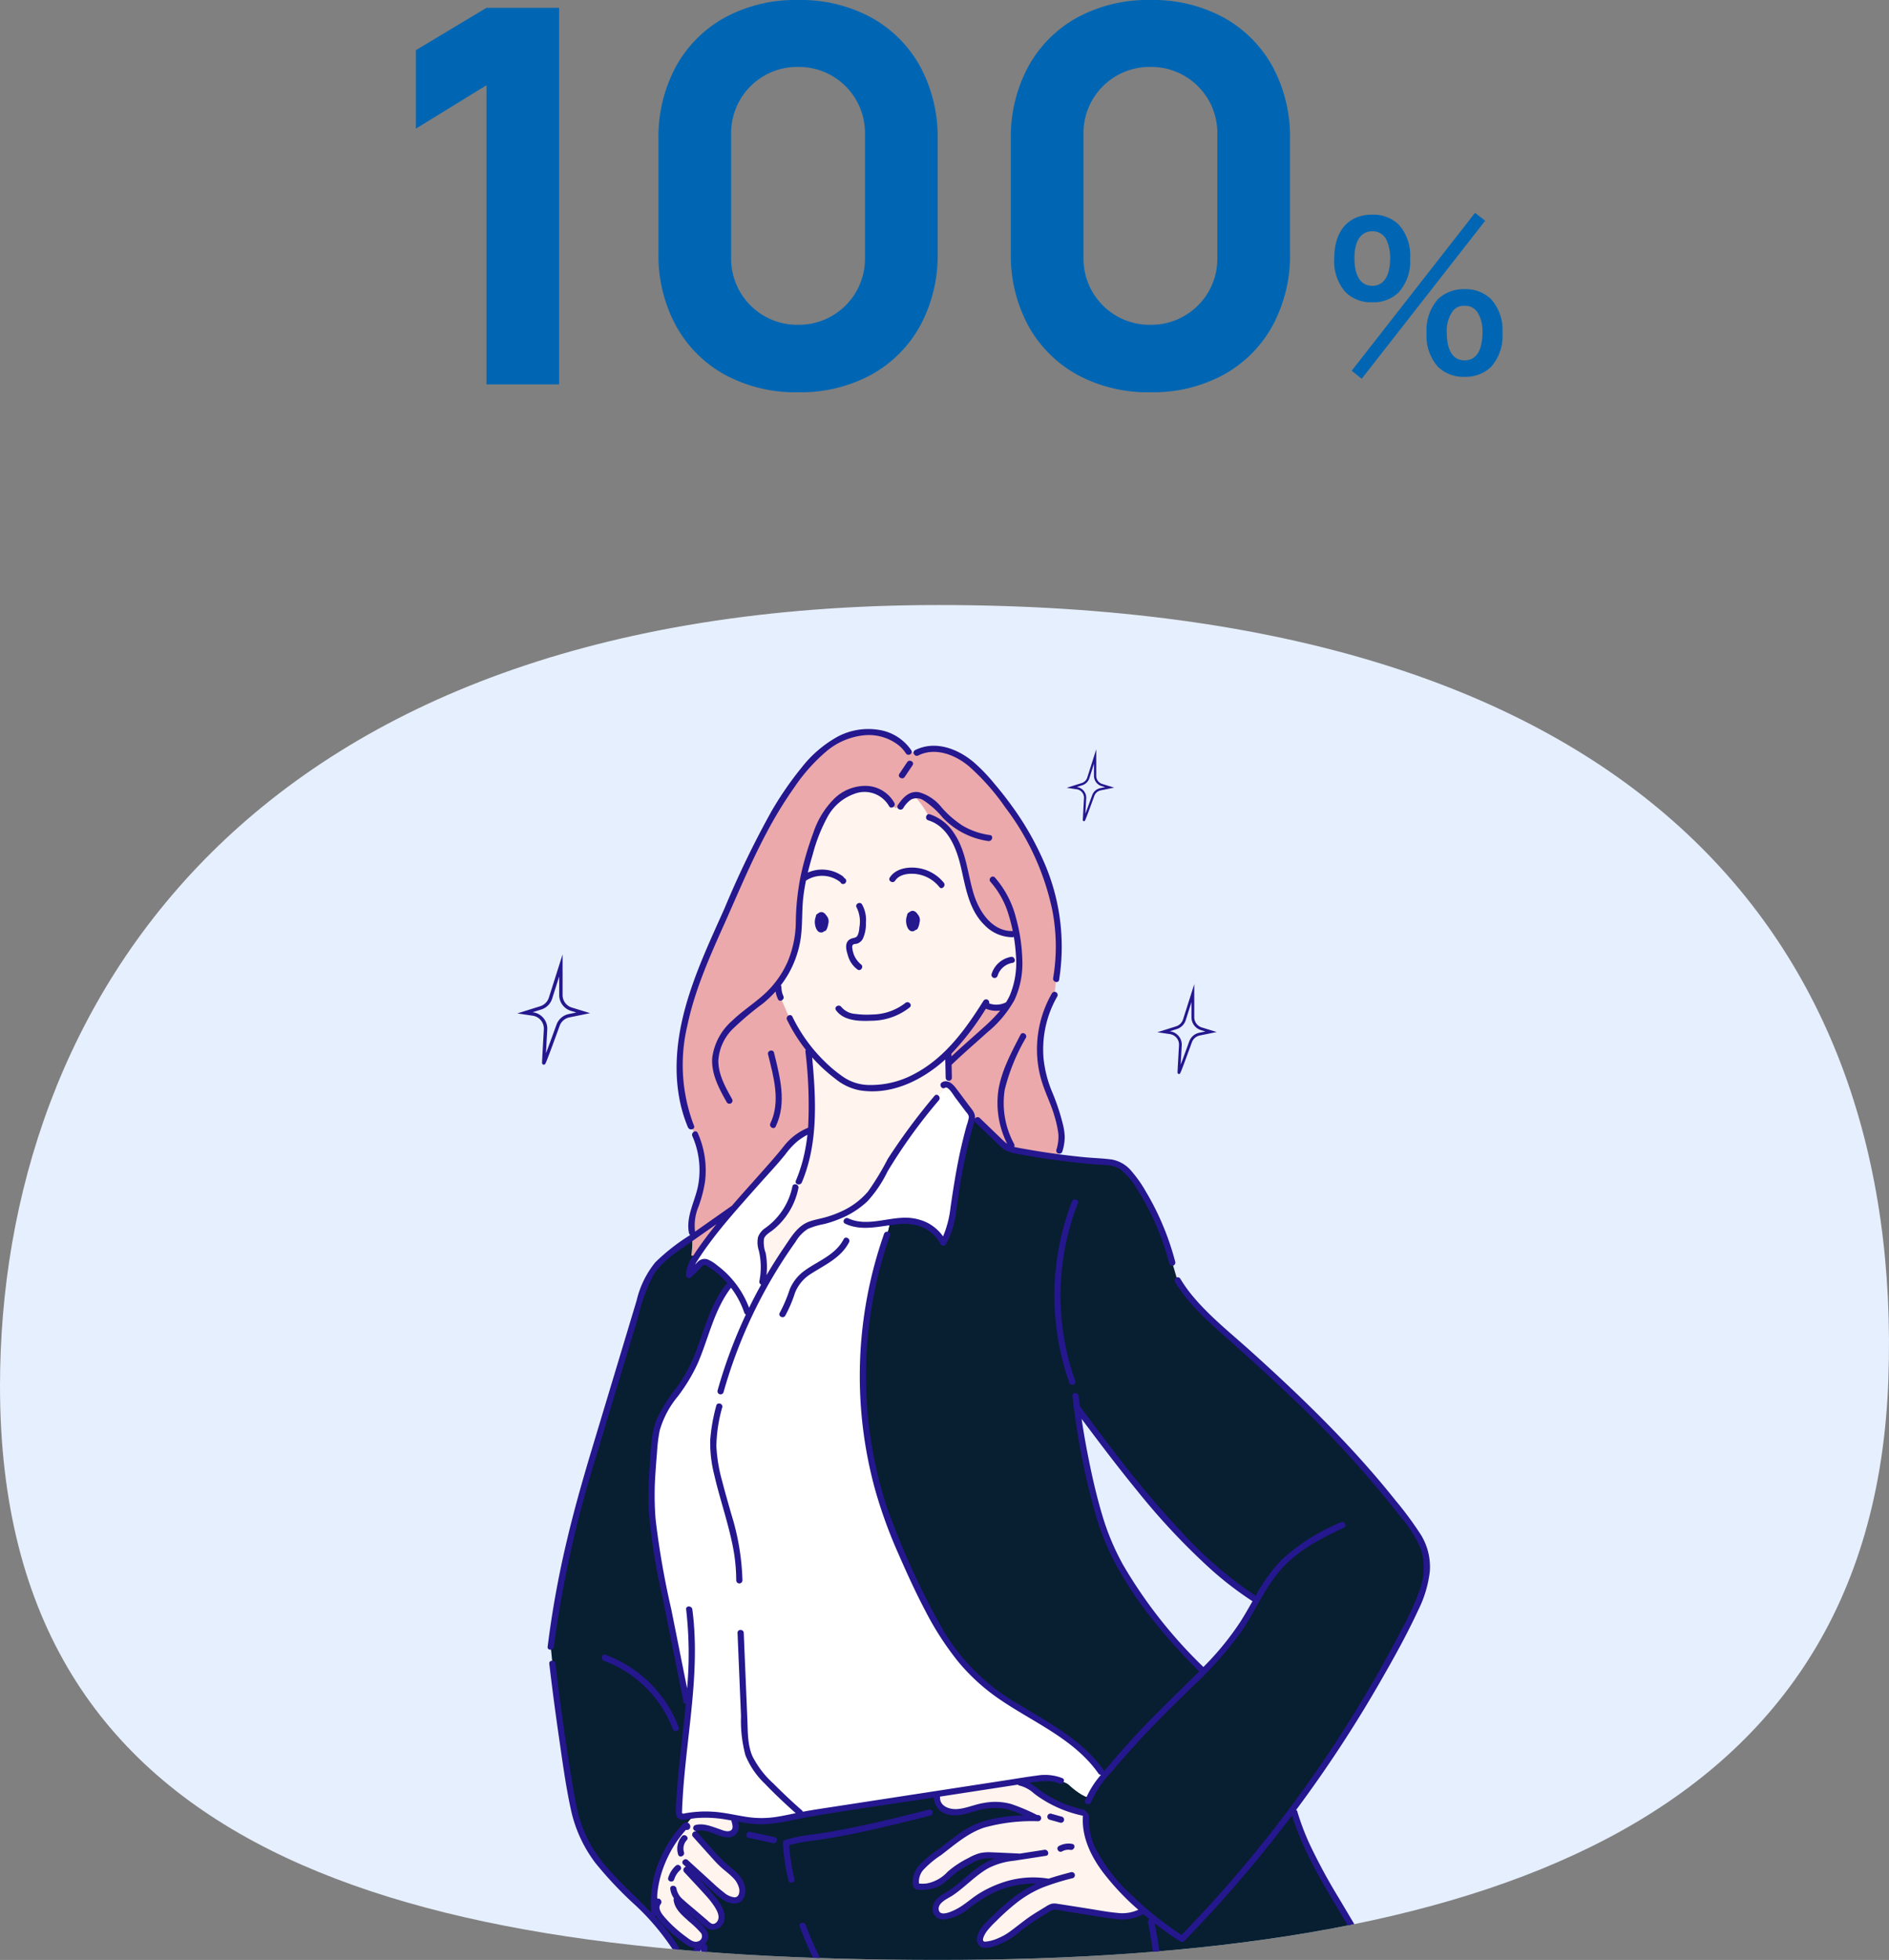 <svg xmlns="http://www.w3.org/2000/svg" xmlns:xlink="http://www.w3.org/1999/xlink" width="289.059" height="299.801" viewBox="0 0 289.059 299.801">
  <rect x="0" y="0" width="289.059" height="299.801" fill="#808080" stroke="none"/>
  <defs>
    <clipPath id="clip-path">
      <path id="パス_7153" data-name="パス 7153" d="M89.689,145.152c0,72.038,62.084,87.764,143.643,87.764s142.9-19.985,145.321-88.813c2.36-67.123-38.776-118.439-145.321-118.439-105.2,0-143.643,61.105-143.643,119.488" transform="translate(465.311 3023.084)" fill="#fff"/>
    </clipPath>
    <clipPath id="clip-path-2">
      <path id="パス_7149" data-name="パス 7149" d="M537.481,99.626V245.137a89.293,89.293,0,0,0,178.585,0V99.626Z" transform="translate(-537.481 -99.626)" fill="none"/>
    </clipPath>
    <clipPath id="clip-path-3">
      <rect id="長方形_256" data-name="長方形 256" width="289.059" height="255.281" fill="none"/>
    </clipPath>
  </defs>
  <g id="グループ_458" data-name="グループ 458" transform="translate(7380 1532.8)">
    <path id="パス_7186" data-name="パス 7186" d="M3.84-.09,5.37,1.14l18.9-24.18-1.56-1.2ZM21.12.84A5.522,5.522,0,0,0,25.17-.69a7.081,7.081,0,0,0,1.74-5.19,7.052,7.052,0,0,0-1.74-5.16,5.6,5.6,0,0,0-4.05-1.53,5.719,5.719,0,0,0-4.08,1.53A7.1,7.1,0,0,0,15.3-5.88,7.081,7.081,0,0,0,17.04-.69,5.546,5.546,0,0,0,21.12.84Zm0-10.86a2.161,2.161,0,0,1,1.92.93,5.3,5.3,0,0,1,.81,3c0,2.91-.93,4.41-2.73,4.41-1.77,0-2.73-1.5-2.73-4.26a5.217,5.217,0,0,1,.81-3.12A2.089,2.089,0,0,1,21.12-10.02ZM6.99-10.56a5.522,5.522,0,0,0,4.05-1.53,7.081,7.081,0,0,0,1.74-5.19,7.052,7.052,0,0,0-1.74-5.16,5.6,5.6,0,0,0-4.05-1.53c-3.66,0-5.82,2.49-5.82,6.69a7.129,7.129,0,0,0,1.74,5.19A5.546,5.546,0,0,0,6.99-10.56Zm0-10.86a2.309,2.309,0,0,1,2.19,1.35,6.586,6.586,0,0,1,.54,2.79c0,2.7-.99,4.2-2.73,4.2-1.77,0-2.73-1.5-2.73-4.26C4.26-19.95,5.25-21.42,6.99-21.42Z" transform="translate(-7177 -1476)" fill="#0066b3"/>
    <path id="パス_7187" data-name="パス 7187" d="M-128.56,0V-45.76l-10.8,6.64v-12l10.8-6.48h11.12V0Zm47.68,1.2a22.6,22.6,0,0,1-11.2-2.68,19.036,19.036,0,0,1-7.48-7.48,22.6,22.6,0,0,1-2.68-11.2V-37.44a22.6,22.6,0,0,1,2.68-11.2,19.036,19.036,0,0,1,7.48-7.48,22.6,22.6,0,0,1,11.2-2.68,22.6,22.6,0,0,1,11.2,2.68,19.036,19.036,0,0,1,7.48,7.48,22.6,22.6,0,0,1,2.68,11.2v17.28A22.6,22.6,0,0,1-62.2-8.96a19.036,19.036,0,0,1-7.48,7.48A22.6,22.6,0,0,1-80.88,1.2Zm0-10.32a10.09,10.09,0,0,0,5.2-1.36A10.145,10.145,0,0,0-72-14.16a10.09,10.09,0,0,0,1.36-5.2V-38.32A10.09,10.09,0,0,0-72-43.52a10.145,10.145,0,0,0-3.68-3.68,10.09,10.09,0,0,0-5.2-1.36,10.09,10.09,0,0,0-5.2,1.36,10.145,10.145,0,0,0-3.68,3.68,10.09,10.09,0,0,0-1.36,5.2v18.96a10.09,10.09,0,0,0,1.36,5.2,10.145,10.145,0,0,0,3.68,3.68A10.09,10.09,0,0,0-80.88-9.12ZM-26.96,1.2a22.6,22.6,0,0,1-11.2-2.68,19.037,19.037,0,0,1-7.48-7.48,22.6,22.6,0,0,1-2.68-11.2V-37.44a22.6,22.6,0,0,1,2.68-11.2,19.037,19.037,0,0,1,7.48-7.48,22.6,22.6,0,0,1,11.2-2.68,22.6,22.6,0,0,1,11.2,2.68,19.037,19.037,0,0,1,7.48,7.48A22.6,22.6,0,0,1-5.6-37.44v17.28A22.6,22.6,0,0,1-8.28-8.96a19.037,19.037,0,0,1-7.48,7.48A22.6,22.6,0,0,1-26.96,1.2Zm0-10.32a10.09,10.09,0,0,0,5.2-1.36,10.145,10.145,0,0,0,3.68-3.68,10.09,10.09,0,0,0,1.36-5.2V-38.32a10.09,10.09,0,0,0-1.36-5.2,10.145,10.145,0,0,0-3.68-3.68,10.09,10.09,0,0,0-5.2-1.36,10.09,10.09,0,0,0-5.2,1.36,10.145,10.145,0,0,0-3.68,3.68,10.09,10.09,0,0,0-1.36,5.2v18.96a10.09,10.09,0,0,0,1.36,5.2,10.145,10.145,0,0,0,3.68,3.68A10.09,10.09,0,0,0-26.96-9.12Z" transform="translate(-7177 -1474)" fill="#0066b3"/>
    <g id="マスクグループ_27" data-name="マスクグループ 27" transform="translate(-7935 -4489)" clip-path="url(#clip-path)">
      <g id="グループ_449" data-name="グループ 449" transform="translate(555 3048.748)">
        <rect id="長方形_255" data-name="長方形 255" width="289.059" height="255.281" fill="#e6effe"/>
        <g id="グループ_446" data-name="グループ 446" transform="translate(55.237 10.239)">
          <g id="グループ_445" data-name="グループ 445" clip-path="url(#clip-path-2)">
            <path id="パス_7113" data-name="パス 7113" d="M1453.46,593.675c.526-.777,1.034-1.567,1.529-2.36Z" transform="translate(-1359.325 -540.784)" fill="#eba9ac"/>
            <path id="パス_7114" data-name="パス 7114" d="M1013.895,269.081c-.018.051.286.063.862.04a89.083,89.083,0,0,1,7.972-9.9l4.067-4.584a24.14,24.14,0,0,0,1.624-1.966,9.339,9.339,0,0,1,3.724-2.766,87.866,87.866,0,0,0-.312-12c0-.052-.028-.28-.064-.6a24.522,24.522,0,0,1-2.818-4.507l-1.374-3.149a3.629,3.629,0,0,1-.357-1.594l.89-1.859a15.068,15.068,0,0,0,2.126-6.115c.17-1.465.123-2.946.21-4.418a38.168,38.168,0,0,1,1.953-9.252,19.292,19.292,0,0,1,2.407-5.37,7.56,7.56,0,0,1,4.748-3.252,4.765,4.765,0,0,1,5.008,2.312s.49.688.71.555,2.136-2.471,3.164-1.368a13.446,13.446,0,0,1,1.843,2.773c2.513.738,4.086,3.257,4.866,5.757s1.011,5.169,2.047,7.575,3.217,4.612,5.835,4.542a6.691,6.691,0,0,1,1.035,5.014,23.529,23.529,0,0,1-1.755,5.817,3.669,3.669,0,0,1-3.315.078l-1.51,1.88a35.908,35.908,0,0,1-4.234,5.259l-.036.268.081,3.676.062.729-.248.305a2.081,2.081,0,0,1,.8.678l2.618,3.491a1.487,1.487,0,0,1,.3.546.81.81,0,0,1,.017.143l.857.573,3.438,3.305a5,5,0,0,0,1.32,1.012,4.89,4.89,0,0,0,1.131.315q3.126.6,6.282,1.023l.333-.971c.6-1.978.351-2.8-.121-4.811s-1.464-3.868-2.084-5.842a16.645,16.645,0,0,1,1.486-13.2l.236-2.429a30.273,30.273,0,0,0-.906-13.829,44.552,44.552,0,0,0-9.454-16.373,16.7,16.7,0,0,0-4.828-4.126,6.884,6.884,0,0,0-6.149-.267l-1.243-.15c-1.841-2.887-5.945-3.657-9.177-2.527s-5.723,3.733-7.791,6.463c-4.094,5.4-7,11.575-9.685,17.769-2.7,6.233-5.895,12.51-7.461,19.164-1.28,5.437-1.363,11.315.82,16.456l.617,1.217a13.428,13.428,0,0,1,.656,9.081c-.551,1.937-1.553,3.891-1.124,5.858,0,0,.014.334.024.8a12.963,12.963,0,0,1-.128,2.756" transform="translate(-963.346 -179.833)" fill="#eba9ac"/>
            <path id="パス_7115" data-name="パス 7115" d="M953.827,827.644a14.163,14.163,0,0,0-2.458-4.347c-7.892-10.592-17.546-19.737-27.434-28.5-2.93-2.6-5.935-5.221-7.94-8.583l-.017.031-.795-2.715a40.7,40.7,0,0,0-4.968-11.486,11.9,11.9,0,0,0-2.449-2.982,3.959,3.959,0,0,0-1.078-.653,5.671,5.671,0,0,0-1.632-.268q-3.756-.254-7.49-.756-3.154-.424-6.282-1.023a4.884,4.884,0,0,1-1.131-.315,5,5,0,0,1-1.32-1.012l-3.438-3.306-.857-.573a1.9,1.9,0,0,1-.1.588,86.377,86.377,0,0,0-2.521,11.984c-.318,2.315-.568,4.724-1.765,6.731a6.28,6.28,0,0,0-4.021-3.133,8.423,8.423,0,0,0-2.485-.179l-1.633.172-.471,1.925a65.014,65.014,0,0,0,.252,43.924c.947,2.564,2.056,5.065,3.192,7.552,2.849,6.233,6.01,12.568,11.2,17.041,5.763,4.965,13.77,7.406,18.1,13.66l.4.74-2.156,3.206s-1.02-.03-3.138-1.949c-1.217-1.1-4.881-.894-7.823-.524l.37.168a5.363,5.363,0,0,1,2.389,1.306,18.249,18.249,0,0,0,7.292,3.3,12.02,12.02,0,0,0,1.036,4.732,27.635,27.635,0,0,0,5.147,7.559c1.794,1.971,2.7,2.8,2.7,2.8-1.522,1.016-3.525.773-5.333.491l-7.661-1.2a1.32,1.32,0,0,0-1.16.219,41.43,41.43,0,0,0-4.413,2.909c-.515.406-1.011.837-1.55,1.209a8.78,8.78,0,0,1-3.661,1.448,1.117,1.117,0,0,1-.429.005.777.777,0,0,1-.536-.682,1.657,1.657,0,0,1,.2-.888,7.682,7.682,0,0,1,1.578-2,25.791,25.791,0,0,1,6.444-5.068,18.339,18.339,0,0,1,2.186-.918l-.107-.091a15.256,15.256,0,0,0-11.328,3c-.586.43-1.142.9-1.756,1.293a7.783,7.783,0,0,1-2.01.905,1.786,1.786,0,0,1-1.625-.126,1.4,1.4,0,0,1-.047-1.856,5.346,5.346,0,0,1,1.619-1.231c2.627-1.617,4.638-4.312,7.6-5.186a13.827,13.827,0,0,1,1.808-.362l1.47-.227-.105-.024-3.842-.173a5.3,5.3,0,0,0-3.6.789,15.015,15.015,0,0,0-2.75,1.722c-.481.409-.911.878-1.416,1.258a5.16,5.16,0,0,1-3.861.959.33.33,0,0,1-.152-.052.326.326,0,0,1-.1-.224,3.226,3.226,0,0,1,.344-1.946,6.439,6.439,0,0,1,1.909-1.947l3.352-2.562a21.886,21.886,0,0,1,2.683-1.847c3.017-1.662,6.6-1.805,10.054-1.863l-.047-.074q-1.386-.67-2.815-1.247a9.451,9.451,0,0,0-1.952-.612,8.2,8.2,0,0,0-1.966-.046,13,13,0,0,0-2.03.3c-.831.2-1.636.5-2.474.666a4.15,4.15,0,0,1-2.516-.167,2.176,2.176,0,0,1-1.339-2l0-.513-12.55,1.928-4.293.66c-1.328.2-2.657.408-3.976.667a30.465,30.465,0,0,1-6.17.911,23.551,23.551,0,0,1-4-.513,1.946,1.946,0,0,1,.047.452,1.87,1.87,0,0,1-.029,1.61,1.242,1.242,0,0,1-1.019.449,3.676,3.676,0,0,1-1.125-.247l-1.288-.429a3.989,3.989,0,0,0-2.429-.273l-.142.993,2.845,3.169a20.091,20.091,0,0,0,1.4,1.457c.664.6,1.411,1.122,2.013,1.789a3.291,3.291,0,0,1,.972,2.43,1.437,1.437,0,0,1-.466.985c-.607.5-1.521.169-2.176-.261a17.8,17.8,0,0,1-2.164-1.774l-3.9-3.557.129,1.167,2.742,2.965a16.27,16.27,0,0,1,2.089,2.595,2.966,2.966,0,0,1,.527,2.017,1.342,1.342,0,0,1-1.524,1.127,2.019,2.019,0,0,1-.73-.46l-3.406-2.9a5.847,5.847,0,0,1-1.421-1.572l.247.828a3.756,3.756,0,0,0,1.466,2.267l2.01,1.867a2.351,2.351,0,0,1,.883,1.318,1.431,1.431,0,0,1-1.719,1.4,3.1,3.1,0,0,1-1.1-.553,20.147,20.147,0,0,1-3.764-3.368,3.7,3.7,0,0,1-.784-1.244,1.452,1.452,0,0,1,.223-1.4s-.443-.427-.149-2.692,3.439-7.937,4.014-8.674c.39-.5,1.122-1.381,1.551-1.894q-.681.07-1.356.194a.876.876,0,0,1-.758-.089.848.848,0,0,1-.174-.671c.182-5.339.959-10.676,1.481-16l-.331-.917-3.654-18.238A54.519,54.519,0,0,1,835.909,812a16.921,16.921,0,0,1,.591-3.707c.846-2.67,2.937-4.731,4.392-7.125,2.673-4.4,3.2-9.937,6.338-14.017l.332-.681-.621-.685a13.718,13.718,0,0,0-2.609-2.105,1.277,1.277,0,0,0-.861-.267,1.334,1.334,0,0,0-.658.433l-1.571,1.567a4.57,4.57,0,0,1,.958-2.574c.082-.127.166-.252.249-.378-.576.023-.88.011-.862-.04a12.971,12.971,0,0,0,.128-2.756l-1.673,1.176a12.463,12.463,0,0,0-6.363,8.6l-6.724,22.321c-.422,1.4-.844,2.8-1.253,4.206a165.74,165.74,0,0,0-5.621,26.3l.254,2.606q1.1,9.417,2.656,18.775a30.921,30.921,0,0,0,1.9,7.428c3.036,6.916,10.485,10.893,14.348,17.383l1.191.908a1.884,1.884,0,0,0,2.274-1.051l.85.523c-1.114,14,1.525,28.023,2.159,42.065h67.915l-.489-2.39c-1.214-7.088-.872-14.341-.451-21.52l.047-.8.893-.669,9.908-3.448a4.741,4.741,0,0,0,2.776-1.8,3.869,3.869,0,0,0,.4-1.309l.5-.041c1.957.552,4.025-.482,5.56-1.816s2.793-3,4.5-4.106a17.426,17.426,0,0,1,6.306-2.086h2.4l-.653-1.443-4.48-7.53c-2.727-4.585-5.482-9.231-6.993-14.347l-.211-.5a197,197,0,0,0,17.99-29.075c1.634-3.241,3.216-6.908,2.2-10.391m-27.962,11.307a46.155,46.155,0,0,1-5.991,7.19l-.1-.277c-5.617-5.654-10.541-11.457-13.956-18.658-2.245-4.733-4.308-14.555-5.218-21.525,7.392,9.89,16.995,22.884,27.454,29.446l.063.007c-.732,1.284-1.447,2.581-2.249,3.817" transform="translate(-791.039 -693.174)" fill="#071f30"/>
            <path id="パス_7116" data-name="パス 7116" d="M983.258,1800.39c-.429.513-1.161,1.393-1.551,1.893-.575.737-3.719,6.41-4.014,8.675s.149,2.691.149,2.691a1.453,1.453,0,0,0-.223,1.4,3.7,3.7,0,0,0,.784,1.244,20.154,20.154,0,0,0,3.764,3.368,3.091,3.091,0,0,0,1.1.553,1.431,1.431,0,0,0,1.719-1.4,2.351,2.351,0,0,0-.883-1.318l-2.01-1.867a3.756,3.756,0,0,1-1.466-2.267l-.248-.828a5.848,5.848,0,0,0,1.421,1.572l3.406,2.9a2.019,2.019,0,0,0,.73.459,1.342,1.342,0,0,0,1.524-1.127,2.966,2.966,0,0,0-.527-2.017,16.247,16.247,0,0,0-2.089-2.595l-2.742-2.965-.129-1.167,3.9,3.557a17.775,17.775,0,0,0,2.164,1.774c.655.43,1.569.758,2.176.261a1.437,1.437,0,0,0,.466-.985,3.291,3.291,0,0,0-.972-2.43c-.6-.667-1.349-1.184-2.013-1.789a20.124,20.124,0,0,1-1.4-1.456l-2.845-3.169.142-.993a3.987,3.987,0,0,1,2.429.273l1.288.429a3.676,3.676,0,0,0,1.125.247,1.242,1.242,0,0,0,1.019-.449,1.87,1.87,0,0,0,.029-1.61,1.945,1.945,0,0,0-.047-.451c-.861-.16-1.724-.318-2.593-.41a17.276,17.276,0,0,0-3.589,0" transform="translate(-932.312 -1625.52)" fill="#fff4ee"/>
            <path id="パス_7117" data-name="パス 7117" d="M1375.686,1751.647c-.348.06-.561.1-.594.091l-8.35,1.283,0,.513a2.176,2.176,0,0,0,1.34,2,4.15,4.15,0,0,0,2.516.167c.838-.166,1.643-.469,2.474-.666a13.025,13.025,0,0,1,2.03-.3,8.194,8.194,0,0,1,1.966.046,9.45,9.45,0,0,1,1.952.612q1.428.576,2.815,1.247l.047.074c-3.453.058-7.037.2-10.054,1.863a21.893,21.893,0,0,0-2.684,1.847l-3.352,2.562a6.438,6.438,0,0,0-1.909,1.947,3.228,3.228,0,0,0-.344,1.946.326.326,0,0,0,.1.224.331.331,0,0,0,.152.052,5.159,5.159,0,0,0,3.861-.959c.505-.379.935-.849,1.416-1.258a15.03,15.03,0,0,1,2.75-1.723,5.3,5.3,0,0,1,3.6-.789l3.842.173.105.025-1.47.227a13.835,13.835,0,0,0-1.808.363c-2.958.873-4.97,3.568-7.6,5.185a5.346,5.346,0,0,0-1.619,1.231,1.4,1.4,0,0,0,.047,1.856,1.786,1.786,0,0,0,1.625.126,7.784,7.784,0,0,0,2.01-.905c.614-.39,1.17-.863,1.756-1.293a15.257,15.257,0,0,1,11.328-3l.107.091a18.334,18.334,0,0,0-2.186.917,25.786,25.786,0,0,0-6.444,5.068,7.679,7.679,0,0,0-1.578,2,1.656,1.656,0,0,0-.2.888.777.777,0,0,0,.536.682,1.121,1.121,0,0,0,.429-.005,8.784,8.784,0,0,0,3.661-1.448c.54-.372,1.036-.8,1.55-1.209a41.4,41.4,0,0,1,4.413-2.909,1.322,1.322,0,0,1,1.161-.219l7.661,1.2c1.808.283,3.811.526,5.333-.491,0,0-.9-.834-2.7-2.8a27.632,27.632,0,0,1-5.147-7.559,12.018,12.018,0,0,1-1.036-4.731,18.248,18.248,0,0,1-7.292-3.3,5.365,5.365,0,0,0-2.389-1.306l-.37-.168h-.007l-3.457.531" transform="translate(-1278.622 -1581.392)" fill="#fff4ee"/>
            <path id="パス_7118" data-name="パス 7118" d="M1018.8,718.056l-2.618-3.491a2.081,2.081,0,0,0-.8-.678l-1.658,2.04a80.3,80.3,0,0,0-8.08,11.259,25.819,25.819,0,0,1-1.768,2.967,13.461,13.461,0,0,1-7.746,4.655,7.482,7.482,0,0,0-2.882,1.057,6.078,6.078,0,0,0-1.159,1.3q-1.653,2.272-3.129,4.666s-2.164,3.606-2.2,3.473a8.247,8.247,0,0,1,.289-1.244,11.215,11.215,0,0,0-.053-4.788,2.4,2.4,0,0,1,1.156-3.355,10.441,10.441,0,0,0,3.955-6.334l.521-.873a24.614,24.614,0,0,0,1.791-7.877,9.337,9.337,0,0,0-3.723,2.766,24.156,24.156,0,0,1-1.624,1.966L985,730.146a89.08,89.08,0,0,0-7.972,9.9c-.083.126-.167.251-.249.378a4.57,4.57,0,0,0-.958,2.573l1.571-1.567a1.334,1.334,0,0,1,.658-.433,1.277,1.277,0,0,1,.861.267,13.72,13.72,0,0,1,2.609,2.106l.621.685-.332.682c-3.136,4.08-3.665,9.62-6.338,14.017-1.455,2.393-3.546,4.455-4.392,7.125a16.926,16.926,0,0,0-.591,3.707,54.517,54.517,0,0,0,1.284,20.319l3.654,18.238.331.917c-.522,5.326-1.3,10.663-1.481,16a.847.847,0,0,0,.174.671.876.876,0,0,0,.758.089q.674-.124,1.356-.194a17.279,17.279,0,0,1,3.589,0c.87.092,1.732.25,2.593.41a23.538,23.538,0,0,0,4,.512,30.443,30.443,0,0,0,6.17-.911c1.319-.259,2.647-.463,3.976-.667l4.293-.66,12.55-1.928,8.35-1.283c.032,0,.246-.031.594-.091l3.457-.531h.007c2.941-.37,6.606-.579,7.823.524,2.118,1.919,3.138,1.949,3.138,1.949l2.156-3.206-.4-.74c-4.33-6.254-12.337-8.695-18.1-13.66-5.192-4.473-8.353-10.808-11.2-17.041-1.136-2.486-2.245-4.987-3.192-7.551a65.014,65.014,0,0,1-.252-43.924l.471-1.925,1.633-.172a8.426,8.426,0,0,1,2.485.179,6.281,6.281,0,0,1,4.021,3.133c1.2-2.007,1.447-4.416,1.765-6.731a86.392,86.392,0,0,1,2.521-11.984,1.894,1.894,0,0,0,.1-.588.825.825,0,0,0-.017-.143,1.491,1.491,0,0,0-.3-.547" transform="translate(-925.62 -650.759)" fill="#fff"/>
            <path id="パス_7119" data-name="パス 7119" d="M1137.7,334.636a10.44,10.44,0,0,1-3.955,6.334,2.4,2.4,0,0,0-1.155,3.355,11.219,11.219,0,0,1,.053,4.788,8.247,8.247,0,0,0-.289,1.244c.037.132,2.2-3.473,2.2-3.473q1.475-2.391,3.129-4.666a6.071,6.071,0,0,1,1.159-1.3,7.483,7.483,0,0,1,2.882-1.057,13.461,13.461,0,0,0,7.746-4.655,25.788,25.788,0,0,0,1.768-2.967,80.312,80.312,0,0,1,8.08-11.259l1.658-2.04.248-.305-.062-.729q-.041-1.838-.081-3.676l.036-.268a35.9,35.9,0,0,0,4.234-5.259l1.529-2.36c-.5.793-1,1.583-1.529,2.36l1.51-1.88a3.669,3.669,0,0,0,3.316-.078,23.523,23.523,0,0,0,1.755-5.817,6.69,6.69,0,0,0-1.035-5.014c-2.618.07-4.8-2.137-5.835-4.542s-1.267-5.075-2.047-7.575-2.354-5.019-4.866-5.757a13.443,13.443,0,0,0-1.843-2.772c-1.027-1.1-2.943,1.235-3.164,1.368s-.711-.555-.711-.555a4.765,4.765,0,0,0-5.008-2.312,7.56,7.56,0,0,0-4.748,3.252,19.3,19.3,0,0,0-2.407,5.37,38.174,38.174,0,0,0-1.953,9.252c-.088,1.472-.04,2.953-.21,4.418a15.071,15.071,0,0,1-2.126,6.115l-.89,1.859a3.629,3.629,0,0,0,.358,1.594l1.374,3.149a24.524,24.524,0,0,0,2.817,4.507c.037.325.061.553.064.6a87.906,87.906,0,0,1,.312,12,24.617,24.617,0,0,1-1.791,7.877Z" transform="translate(-1071.22 -255.814)" fill="#fff4ee"/>
            <path id="パス_7120" data-name="パス 7120" d="M1170.234,941.824c-1.266,2.414-3.836,3.276-5.928,4.772a6.659,6.659,0,0,0-2.336,2.927,21.708,21.708,0,0,1-1.506,3.537c-.334.515.489.992.821.48a19.929,19.929,0,0,0,1.5-3.512,6.031,6.031,0,0,1,2.468-2.925c2.145-1.374,4.559-2.427,5.8-4.8.284-.541-.536-1.022-.821-.48" transform="translate(-1096.37 -855.058)" fill="#25178e"/>
            <path id="パス_7121" data-name="パス 7121" d="M1282.161,654.594a.465.465,0,0,0,0-.441,13.106,13.106,0,0,1-1.438-8.311,29.9,29.9,0,0,1,3.234-7.93c.279-.543-.541-1.024-.821-.48-1.381,2.69-2.883,5.435-3.382,8.454a13.96,13.96,0,0,0,1.337,8.228,5.523,5.523,0,0,1-.651-.542c-1.185-1.128-2.359-2.268-3.538-3.4a.476.476,0,0,0-.753.129c.142-.863-.464-1.452-.951-2.1-.671-.895-1.334-1.8-2.014-2.685-.475-.621-1.278-1.293-2.073-.786-.514.328-.038,1.151.48.821.468-.3,1.309,1.16,1.528,1.452l1.561,2.081c.221.294.587.63.545,1.024a8.456,8.456,0,0,1-.346,1.261q-.343,1.255-.648,2.521c-.8,3.323-1.326,6.674-1.817,10.053a15.55,15.55,0,0,1-1.131,4.34,6.765,6.765,0,0,0-2.394-2.082,7.684,7.684,0,0,0-3.887-.758c-2.668.115-5.656,1.291-8.219.081-.55-.259-1.033.56-.48.82,2.526,1.192,5.241.37,7.872.109a7.851,7.851,0,0,1,3.879.4,5.893,5.893,0,0,1,2.858,2.627.479.479,0,0,0,.821,0,13.74,13.74,0,0,0,1.543-4.912c.286-1.86.514-3.726.85-5.579q.524-2.891,1.243-5.742c.223-.884.524-1.764.722-2.654a.446.446,0,0,0,.14.255l3.069,2.951a11.4,11.4,0,0,0,1.306,1.161,4.332,4.332,0,0,0,1.723.643c2.758.537,5.541.956,8.331,1.282q2.1.246,4.216.414c1.238.1,2.556.009,3.6.783a10.387,10.387,0,0,1,2.422,2.858q1.041,1.632,1.919,3.361a40.455,40.455,0,0,1,3.081,8.138.476.476,0,0,0,.917-.253,41.75,41.75,0,0,0-2.664-7.32q-.83-1.752-1.825-3.42a18.956,18.956,0,0,0-2.189-3.119,5.062,5.062,0,0,0-3.028-1.8c-1.379-.189-2.788-.218-4.173-.352q-4.28-.414-8.52-1.155c-.751-.131-1.512-.249-2.255-.423" transform="translate(-1182.212 -581.947)" fill="#25178e"/>
            <path id="パス_7122" data-name="パス 7122" d="M948.931,421.293a52.139,52.139,0,0,0-3.7-5q-2-2.509-4.113-4.919c-2.821-3.218-5.784-6.309-8.834-9.309s-6.2-5.919-9.385-8.785c-3.059-2.751-6.358-5.356-8.965-8.56a21.127,21.127,0,0,1-1.708-2.432.476.476,0,0,0-.821.48c2.057,3.413,5.062,6.063,8.014,8.679,3.161,2.8,6.294,5.635,9.354,8.546a160.922,160.922,0,0,1,17.177,18.755,17.875,17.875,0,0,1,3.188,5.166,9.946,9.946,0,0,1-.344,6.162,41.2,41.2,0,0,1-2.642,5.768q-1.406,2.721-2.9,5.4a196.524,196.524,0,0,1-29.006,39.523q-.906.957-1.827,1.9A49.2,49.2,0,0,1,905,476.785a25.579,25.579,0,0,1-5.782-7.439,9.907,9.907,0,0,1-.935-5,11.067,11.067,0,0,0-.723-.815,18.035,18.035,0,0,1-5.181-1.944,19.494,19.494,0,0,1-2.218-1.48,10.136,10.136,0,0,0-1.018-.707,16.684,16.684,0,0,1,2.531-.249,4.971,4.971,0,0,1,2.024.362c.555.242,1.04-.577.48-.821a7.285,7.285,0,0,0-3.877-.393c-1.452.178-2.9.431-4.344.653l-9.021,1.386-17.857,2.744c-1.464.225-2.931.44-4.389.707l-.222.042a.442.442,0,0,0-.14-.212q-2.256-1.976-4.369-4.105a14.42,14.42,0,0,1-3.195-4.157c-.779-1.773-.708-3.809-.788-5.705q-.13-3.1-.259-6.2-.146-3.487-.291-6.974c-.025-.609-.976-.613-.95,0q.266,6.371.532,12.742a20.391,20.391,0,0,0,.674,5.967,12.506,12.506,0,0,0,2.967,4.344c1.509,1.573,3.1,3.072,4.732,4.515-.994.206-1.986.421-2.989.575a14.688,14.688,0,0,1-4.379.019c-1.412-.206-2.8-.528-4.219-.709a17.473,17.473,0,0,0-4.368-.008q-.474.059-.945.139a1.039,1.039,0,0,1-.383.054c-.154-.051-.113-.155-.11-.326.011-.726.061-1.453.1-2.178.182-2.967.512-5.922.843-8.875.659-5.866,1.341-11.785.86-17.693q-.088-1.084-.23-2.162c-.078-.6-1.029-.606-.95,0a59.028,59.028,0,0,1,.148,12.081L834.346,432.9a128.1,128.1,0,0,1-2.4-13.712,46.491,46.491,0,0,1-.049-6.87c.069-1.165.163-2.328.26-3.491a24.25,24.25,0,0,1,.406-3.3,14.338,14.338,0,0,1,2.76-5.212,26.444,26.444,0,0,0,3-4.933c1.714-3.884,2.515-8.233,5.13-11.672.009-.012.017-.024.024-.036a13.483,13.483,0,0,1,2.03,3.816.463.463,0,0,0,.244.281,75.281,75.281,0,0,0-4.333,11.64.476.476,0,0,0,.916.253,74.1,74.1,0,0,1,9.4-20.644q.8-1.212,1.639-2.392a5.732,5.732,0,0,1,1.876-1.956,11.638,11.638,0,0,1,2.5-.741,17.8,17.8,0,0,0,2.455-.825,13.421,13.421,0,0,0,4.168-2.674,18.992,18.992,0,0,0,3.067-4.554,81.376,81.376,0,0,1,7.85-10.884c.381-.471-.287-1.148-.672-.672a94.7,94.7,0,0,0-7.146,9.637,41.351,41.351,0,0,1-3.038,5.013,11.735,11.735,0,0,1-4.1,3.044,16.016,16.016,0,0,1-2.381.874c-.828.236-1.689.37-2.5.665-1.8.654-2.751,2.34-3.78,3.845q-1.458,2.132-2.764,4.363a11.886,11.886,0,0,0-.13-3.416,4.535,4.535,0,0,1-.255-2.163c.2-.6.88-.955,1.35-1.324a10.914,10.914,0,0,0,3.917-6.421c.118-.6-.8-.853-.916-.253a10.374,10.374,0,0,1-4.1,6.323,2.928,2.928,0,0,0-1.163,1.422,3.977,3.977,0,0,0,.122,2.047,11.037,11.037,0,0,1,.088,4.684.478.478,0,0,0,.271.538q-.971,1.745-1.848,3.541a14.522,14.522,0,0,0-3.53-5.346,14.792,14.792,0,0,0-1.329-1.121,5.666,5.666,0,0,0-1.53-.948,1.479,1.479,0,0,0-1.566.5c-.1.1-.206.2-.309.3.16-.3.346-.586.529-.869.539-.83,1.107-1.642,1.7-2.438,1.154-1.561,2.392-3.059,3.658-4.53,1.3-1.509,2.627-2.993,3.949-4.482s2.716-2.954,3.966-4.515a11.943,11.943,0,0,1,1.766-1.94,9.077,9.077,0,0,1,1.623-1.072,28.552,28.552,0,0,1-.46,2.856,23.359,23.359,0,0,1-1.309,4.171c-.237.563.682.808.916.253,2.059-4.881,2.2-10.277,1.868-15.489-.077-1.212-.18-2.422-.291-3.631q.294.33.6.651a25.119,25.119,0,0,0,2.965,2.64,8.337,8.337,0,0,0,3.647,1.734c4.852.825,9.611-1.493,13.157-4.706l.062,2.82a.476.476,0,0,0,.95,0l-.044-2.008c1.761-1.7,3.634-3.3,5.45-4.945a17.254,17.254,0,0,0,4.168-4.953,13.349,13.349,0,0,0,1.2-6.26,26.612,26.612,0,0,0-.969-6.325,14.806,14.806,0,0,0-3.22-6.161c-.415-.451-1.085.222-.672.672a13.345,13.345,0,0,1,2.816,5.194c.233.76.429,1.536.589,2.321a.572.572,0,0,0-.062,0c-3.164.041-5.121-3.057-5.935-5.739-.946-3.115-1.122-6.514-3.019-9.27a7.009,7.009,0,0,0-3.668-2.847c-.586-.18-.837.737-.253.916,2.989.917,4.28,4.175,4.948,6.941.77,3.194,1.2,6.662,3.657,9.08a6.032,6.032,0,0,0,4.27,1.868.474.474,0,0,0,.227-.058,25.774,25.774,0,0,1,.315,2.812,13.018,13.018,0,0,1-.922,6.112,9.4,9.4,0,0,1-.581,1.081,3.231,3.231,0,0,1-2.6.171.479.479,0,0,0-.86-.4c-2.719,4.348-5.873,8.7-10.509,11.152a13.982,13.982,0,0,1-7.223,1.725,7.122,7.122,0,0,1-3.722-1.227,20.983,20.983,0,0,1-2.886-2.4,24.436,24.436,0,0,1-4.9-6.818c-.267-.55-1.087-.069-.821.48a25.253,25.253,0,0,0,2.879,4.593.418.418,0,0,0-.062.279,68.217,68.217,0,0,1,.409,11.635,9.052,9.052,0,0,0-3.585,2.662c-1.283,1.624-2.662,3.156-4.036,4.7-1.356,1.529-2.727,3.05-4.066,4.6a.508.508,0,0,0-.1.057l-5.51,3.874c0-.013,0-.026-.006-.039a7.489,7.489,0,0,1,.542-3.813,20.071,20.071,0,0,0,.984-3.781A14.03,14.03,0,0,0,838.384,360c-.246-.558-1.066-.075-.821.48a12.961,12.961,0,0,1,.9,7.454c-.442,2.464-1.928,4.8-1.416,7.371a.405.405,0,0,0,.2.293l-.088.062a30.8,30.8,0,0,0-5.271,4.134,14.5,14.5,0,0,0-2.854,5.841q-1.122,3.72-2.241,7.44l-4.433,14.715c-1.436,4.768-2.814,9.549-3.962,14.4a150.131,150.131,0,0,0-2.979,16.4c-.074.606.877.6.951,0a173.134,173.134,0,0,1,6.323-28.6q2.173-7.258,4.37-14.509l2.192-7.275a27.223,27.223,0,0,1,2.334-6.446c1.281-2.1,3.455-3.449,5.42-4.831l4.237-2.979q-.827,1.023-1.62,2.074c-.674.9-1.323,1.817-1.935,2.76a5.355,5.355,0,0,0-1.11,2.948.481.481,0,0,0,.811.336l1.33-1.326c.172-.171.388-.475.636-.527s.565.2.776.339a13.222,13.222,0,0,1,2.292,1.894q.277.285.535.587a.492.492,0,0,0-.328.2c-2.352,3.093-3.258,6.936-4.645,10.5a23.129,23.129,0,0,1-2.811,5.181,24,24,0,0,0-3.081,4.912c-.836,2.072-.854,4.428-1.023,6.628a56.933,56.933,0,0,0-.2,7.07,93.042,93.042,0,0,0,2.178,13.781L836.2,447a.4.4,0,0,0,.357.339c-.11,1.161-.233,2.32-.36,3.476-.329,2.983-.688,5.964-.927,8.956q-.09,1.13-.156,2.261a11.366,11.366,0,0,0-.063,2.124,1.009,1.009,0,0,0,1.043.912c.684,0,1.384-.214,2.068-.27a18.135,18.135,0,0,1,4.466.211c.307.051.614.106.92.162a.49.49,0,0,0,.018.176c.126.443.352,1.152-.207,1.391-.529.226-1.2-.1-1.7-.271-1.165-.388-2.406-.94-3.648-.595a.476.476,0,0,0,.253.916c1.553-.432,3.049.862,4.572.96a1.719,1.719,0,0,0,1.641-.785,2.177,2.177,0,0,0,.079-1.609c.788.142,1.578.273,2.376.346,2.942.268,5.8-.619,8.671-1.114,6.012-1.037,12.066-1.87,18.1-2.8l.8-.123a2.761,2.761,0,0,0,2.111,2.577c1.444.408,2.9-.123,4.278-.511a9.777,9.777,0,0,1,4.6-.332,14.13,14.13,0,0,1,2.745.986,23.878,23.878,0,0,0-5.714.783,13.087,13.087,0,0,0-3.684,1.706c-1.21.811-2.346,1.738-3.5,2.622a18.343,18.343,0,0,0-3.125,2.58,3.908,3.908,0,0,0-.84,1.635c-.112.5-.242,1.354.135,1.779.348.392,1.174.32,1.648.288a5.724,5.724,0,0,0,1.822-.424c1.32-.549,2.156-1.679,3.311-2.466a20.787,20.787,0,0,1,2.011-1.163,5.294,5.294,0,0,1,2.132-.735,11.693,11.693,0,0,1,1.383.007,7.632,7.632,0,0,0-.94.383c-2.217,1.088-3.864,3.006-5.883,4.384-.953.65-2.231,1.148-2.591,2.355a1.639,1.639,0,0,0,1.664,2.2,6.986,6.986,0,0,0,3.61-1.542,25.109,25.109,0,0,1,3.368-2.245,14.638,14.638,0,0,1,7.151-1.707,17.745,17.745,0,0,0-3.163,1.873,32.409,32.409,0,0,0-3.318,2.878c-.973.95-2.391,2.114-2.6,3.545a1.319,1.319,0,0,0,.815,1.489,3.871,3.871,0,0,0,2.024-.282,11.745,11.745,0,0,0,3.876-2.279,35.749,35.749,0,0,1,4.023-2.709,3.074,3.074,0,0,1,.992-.526,5.219,5.219,0,0,1,1.373.184l2.469.386c1.8.281,3.594.612,5.4.824a6.693,6.693,0,0,0,4.47-.71l.007-.005q.463.392.932.772a.456.456,0,0,0-.2.5,62.863,62.863,0,0,1,1.045,17.017c-.263,5.808-.774,11.607-.682,17.426a64.467,64.467,0,0,0,.845,9.757c.1.6,1.018.347.916-.253a81.175,81.175,0,0,1-.649-17.434c.082-1.723.187-3.446.289-5.169a.4.4,0,0,0,.518.2l8.933-3.108a9.975,9.975,0,0,0,3.374-1.556,3.391,3.391,0,0,0,1.044-1.927c2.44.628,4.761-.769,6.481-2.383.9-.847,1.723-1.775,2.644-2.6a10.016,10.016,0,0,1,3.207-1.956,26.574,26.574,0,0,1,4.258-1.073c.6-.116.346-1.032-.253-.916a24.607,24.607,0,0,0-4.6,1.207,11.878,11.878,0,0,0-3.812,2.561c-2.024,1.955-4.475,5.087-7.7,4.239a.529.529,0,0,0-.068-.013c.033-.25.063-.5.1-.745l.737-5.277c.084-.6-.832-.857-.916-.253l-.618,4.426c-.1.72-.193,1.442-.3,2.161a3,3,0,0,1-.651,1.667,7.365,7.365,0,0,1-3.095,1.494l-4.223,1.469-4.792,1.667a.478.478,0,0,0-.233.167c.225-3.847.42-7.7.289-11.55a50.177,50.177,0,0,0-1.084-9.114q1.91,1.489,3.955,2.793a.481.481,0,0,0,.576-.074,198.321,198.321,0,0,0,16.168-18.788c.108-.143.215-.287.323-.43,1.847,5.967,5.258,11.3,8.428,16.626l2.986,5.02a.476.476,0,0,0,.821-.48q-2.564-4.31-5.127-8.621a87.3,87.3,0,0,1-4.412-8.162,38.393,38.393,0,0,1-1.885-4.981.458.458,0,0,0-.174-.25,197.4,197.4,0,0,0,12.808-19.507c2.069-3.6,4.117-7.254,5.859-11.024a17.763,17.763,0,0,0,1.79-5.982,9.4,9.4,0,0,0-1.476-5.74m-66.47-80.3a4.263,4.263,0,0,0,2.2.283,23.809,23.809,0,0,1-2.376,2.429c-1.681,1.537-3.419,3.018-5.079,4.579q0-.191-.008-.382c0-.012,0-.023,0-.034l.148-.15a41.734,41.734,0,0,0,5.123-6.725M902.43,479.288c-1.441-.137-2.875-.417-4.3-.641-1.56-.244-3.12-.5-4.682-.732a2.255,2.255,0,0,0-.957,0,3.905,3.905,0,0,0-.913.474c-.619.372-1.236.746-1.844,1.135-1.255.805-2.373,1.76-3.576,2.634a8.6,8.6,0,0,1-1.767,1,6.014,6.014,0,0,1-2,.545c-.821.017.009-1.288.216-1.574a12.818,12.818,0,0,1,1.4-1.518,35.9,35.9,0,0,1,3.061-2.763,17.08,17.08,0,0,1,4.009-2.391,37.035,37.035,0,0,1,4.7-1.468.476.476,0,0,0-.253-.916c-1.158.307-2.319.615-3.452,1a.557.557,0,0,0-.068-.016,14.5,14.5,0,0,0-7.214.683,17.459,17.459,0,0,0-3.294,1.564c-1.092.668-2.034,1.551-3.131,2.2-.537.32-2.807,1.552-3.084.4s1.406-1.793,2.134-2.285c1.87-1.263,3.406-2.98,5.365-4.114a10.959,10.959,0,0,1,3.989-1.177l4.911-.759c.6-.093.347-1.009-.253-.916l-3.808.589a.52.52,0,0,0-.12-.02c-1.383-.062-2.766-.136-4.149-.186a6.642,6.642,0,0,0-1.8.128,7.6,7.6,0,0,0-1.73.739,14.761,14.761,0,0,0-3.2,2.112,5.793,5.793,0,0,1-3.171,1.783,4.752,4.752,0,0,1-.857.036,3.228,3.228,0,0,1-.352-.012c.031-.048-.013-.235-.013-.274a2.838,2.838,0,0,1,.613-1.748,14.447,14.447,0,0,1,2.776-2.33c2.072-1.583,4.087-3.375,6.6-4.212a27.309,27.309,0,0,1,8.247-.976.475.475,0,0,0,0-.95l-.134,0-.011-.006a30.767,30.767,0,0,0-3.965-1.679,9.257,9.257,0,0,0-4.156-.165c-1.39.2-2.707.842-4.108.941-1.142.081-2.668-.406-2.629-1.8a.519.519,0,0,0-.008-.107l7.361-1.131,4.556-.7a.4.4,0,0,0,.265.145,5.137,5.137,0,0,1,2.22,1.216,18.413,18.413,0,0,0,2.314,1.5,18.918,18.918,0,0,0,5.147,1.895l.018,0c-.241,3.193,1.208,6.187,3.088,8.682a38.682,38.682,0,0,0,5.385,5.7,5.905,5.905,0,0,1-3.368.46" transform="translate(-786.854 -289.484)" fill="#25178e"/>
            <path id="パス_7123" data-name="パス 7123" d="M1315.593,1020.023a16.123,16.123,0,0,1,3.152-4.647q1.965-2.323,4.024-4.565c2.649-2.886,5.443-5.62,8.247-8.354a60.271,60.271,0,0,0,7.406-8.284c2.129-3.023,3.546-6.529,5.924-9.378,2.616-3.135,6.293-5.06,9.935-6.753.554-.258.072-1.077-.48-.821a30.935,30.935,0,0,0-9.139,5.817,25.722,25.722,0,0,0-3.894,5.43,62.354,62.354,0,0,1-11.361-9.789,159.075,159.075,0,0,1-10.415-12.418c-1.727-2.246-3.421-4.517-5.117-6.787-.067-.524-.131-1.049-.189-1.574-.066-.6-1.017-.608-.95,0q.092.83.2,1.66a.364.364,0,0,0,.032.259,107.56,107.56,0,0,0,3.136,15.591,39.46,39.46,0,0,0,2.792,7.354,55.958,55.958,0,0,0,5.609,8.72,94.324,94.324,0,0,0,7.616,8.546q-.476.48-.958.954c-2.826,2.786-5.69,5.522-8.394,8.429q-2.325,2.5-4.534,5.1c-.215.254-.432.508-.648.763a.49.49,0,0,0-.061-.117c-3.194-4.575-8.236-7.165-12.872-10.016a31.454,31.454,0,0,1-12.264-12.431,119.283,119.283,0,0,1-8.121-18.028,64.681,64.681,0,0,1-.225-38.99q.369-1.18.783-2.345c.2-.578-.713-.826-.916-.253a65.576,65.576,0,0,0-1.338,39.252,73.17,73.17,0,0,0,3.529,9.688c1.3,2.977,2.653,5.945,4.171,8.819a45.459,45.459,0,0,0,5.025,7.74,30.678,30.678,0,0,0,6.573,5.892c4.563,3.083,9.838,5.371,13.565,9.545a17.141,17.141,0,0,1,1.27,1.606.473.473,0,0,0,.4.211,13.673,13.673,0,0,0-2.43,3.919c-.21.575.708.823.916.253m4.782-36.491a37.6,37.6,0,0,1-3.089-7.446c-.848-2.849-1.515-5.751-2.094-8.665-.4-1.995-.753-4-1.051-6.013,2.778,3.712,5.573,7.413,8.514,11a104.337,104.337,0,0,0,11.2,11.946,52.537,52.537,0,0,0,6.434,4.945c-.578,1.014-1.152,2.031-1.772,3.015a43.406,43.406,0,0,1-5.739,7.043,72.416,72.416,0,0,1-12.409-15.822" transform="translate(-1203.866 -847.151)" fill="#25178e"/>
            <path id="パス_7124" data-name="パス 7124" d="M1573.558,885.267c.222-.57-.7-.817-.916-.253a40.094,40.094,0,0,0-2.025,21.646,38.929,38.929,0,0,0,1.624,6.062c.2.572,1.122.326.917-.253a38.937,38.937,0,0,1,.4-27.2" transform="translate(-1463.854 -804.013)" fill="#25178e"/>
            <path id="パス_7125" data-name="パス 7125" d="M1058.323,1188.732a27.3,27.3,0,0,0-.928,5.267,19.927,19.927,0,0,0,.622,5.34c.792,3.433,1.951,6.771,2.689,10.219a27.41,27.41,0,0,1,.669,5.888.475.475,0,0,0,.95,0,37.386,37.386,0,0,0-1.726-10.193c-.462-1.657-.95-3.306-1.375-4.973a24.132,24.132,0,0,1-.888-5.366,22.687,22.687,0,0,1,.9-5.929c.146-.594-.77-.847-.917-.253" transform="translate(-1003.952 -1076.5)" fill="#25178e"/>
            <path id="パス_7126" data-name="パス 7126" d="M906.855,1573.532c.214.567,1.133.321.916-.253a19.054,19.054,0,0,0-11.2-11.082c-.575-.21-.823.708-.253.916a18.026,18.026,0,0,1,10.54,10.418" transform="translate(-859.147 -1411.861)" fill="#25178e"/>
            <path id="パス_7127" data-name="パス 7127" d="M1576.725,1843.544a3.066,3.066,0,0,0-2.025.324c-.538.292-.059,1.113.48.821a2,2,0,0,1,1.292-.228c.6.1.855-.814.253-.916" transform="translate(-1467.894 -1664.278)" fill="#25178e"/>
            <path id="パス_7128" data-name="パス 7128" d="M1561.6,1799.255l-1.665-.468a.476.476,0,0,0-.253.916l1.665.468a.476.476,0,0,0,.253-.916" transform="translate(-1454.33 -1624.146)" fill="#25178e"/>
            <path id="パス_7129" data-name="パス 7129" d="M844.567,1602.087c-1.427-1.374-2.695-2.94-4.017-4.413-.41-.456-1.08.218-.672.672,1.035,1.153,2.065,2.309,3.105,3.458a16.009,16.009,0,0,0,1.477,1.464c.513.436,1.052.844,1.521,1.329a3.384,3.384,0,0,1,.966,1.686c.1.557-.034,1.338-.737,1.33a3.008,3.008,0,0,1-1.615-.758,21.173,21.173,0,0,1-1.622-1.387l-3.9-3.557c-.451-.411-1.125.259-.672.672l.393.358a.494.494,0,0,0-.264.809c1.12,1.211,2.257,2.408,3.357,3.637a12.556,12.556,0,0,1,1.32,1.7c.363.58.819,1.434.439,2.113a.911.911,0,0,1-.62.478c-.382.044-.721-.353-.983-.576l-1.834-1.564c-.607-.518-1.236-1.019-1.817-1.566a2.841,2.841,0,0,1-1.04-1.672c-.062-.6-1.013-.609-.95,0a3.106,3.106,0,0,0,.556,1.46.422.422,0,0,0-.043.253c.158,1.454,1.357,2.373,2.359,3.3a15.7,15.7,0,0,1,1.736,1.656.824.824,0,0,1-.386,1.388c-.652.226-1.274-.322-1.767-.679a20.038,20.038,0,0,1-1.807-1.475,18.337,18.337,0,0,1-1.6-1.652c-.4-.467-1-1.3-.514-1.913.35-.437-.193-1.046-.58-.761a16.25,16.25,0,0,1,1.152-5.24,17.581,17.581,0,0,1,3.3-5.354.5.5,0,0,0,.654-.436.671.671,0,0,0-.46-.689c-.33-.106-.541.1-.748.32a18.908,18.908,0,0,0-1.253,1.517,18.15,18.15,0,0,0-2.067,3.553,16.108,16.108,0,0,0-1.42,8.425c-2.317-2.41-4.86-4.631-7.013-7.187a19.753,19.753,0,0,1-4.127-7.775c-.446-1.695-.724-3.428-1.008-5.155q-.45-2.74-.861-5.485-.934-6.231-1.667-12.489c-.07-.6-1.022-.607-.95,0q.655,5.578,1.463,11.136c.531,3.642,1.014,7.323,1.791,10.922a20.77,20.77,0,0,0,3.779,8.386,58.352,58.352,0,0,0,5.779,6.166,36.994,36.994,0,0,1,6.159,7.215.476.476,0,0,0,.821-.48,28.218,28.218,0,0,0-3.674-4.735.578.578,0,0,0,.206-.079,6.26,6.26,0,0,0,.761,1.039,20.587,20.587,0,0,0,3.334,3,3.968,3.968,0,0,0,1.762.895c.033,0,.067.007.1.01a1.414,1.414,0,0,1-1.582.559.476.476,0,0,0-.253.917,2.371,2.371,0,0,0,2.8-1.241c-.9,11.022.516,22.036,1.484,33,.274,3.1.511,6.205.653,9.315.028.609.978.613.95,0-.509-11.134-2.263-22.185-2.42-33.339-.044-3.1.042-6.2.307-9.3a.408.408,0,0,0-.459-.455,1.664,1.664,0,0,0,.55-1.487,2.948,2.948,0,0,0-1.068-1.586c-.68-.634-1.367-1.261-2.044-1.9-.07-.066-.142-.134-.213-.2l1.572,1.341a10.331,10.331,0,0,0,1.8,1.459,1.8,1.8,0,0,0,2.466-1.682c.089-1.4-1.006-2.712-1.865-3.708-.7-.813-1.433-1.6-2.169-2.387q.864.787,1.728,1.574c1.018.926,2.311,2.3,3.794,2.319,1.636.025,1.973-1.844,1.491-3.071-.594-1.51-2.016-2.33-3.134-3.406m-3.375,13.057a.487.487,0,0,0-.02.069.505.505,0,0,0-.019-.05l.039-.019" transform="translate(-789.072 -1420.173)" fill="#25178e"/>
            <path id="パス_7130" data-name="パス 7130" d="M1010.159,1831.757c.461-.4-.213-1.073-.672-.672a2.878,2.878,0,0,0-.627,2.793c.1.6,1.016.347.916-.253a1.913,1.913,0,0,1,.382-1.869" transform="translate(-960.334 -1653.032)" fill="#25178e"/>
            <path id="パス_7131" data-name="パス 7131" d="M995.918,1875.341a4.117,4.117,0,0,0-1.154,1.834c-.182.585.735.836.916.253a3.164,3.164,0,0,1,.909-1.414c.452-.413-.221-1.084-.672-.672" transform="translate(-947.748 -1692.735)" fill="#25178e"/>
            <path id="パス_7132" data-name="パス 7132" d="M1191.417,1961.711c-.21-.568-1.13-.323-.916.253a53.774,53.774,0,0,0,4.848,9.874c.324.517,1.147.041.82-.48a52.568,52.568,0,0,1-4.752-9.647" transform="translate(-1123.361 -1770.055)" fill="#25178e"/>
            <path id="パス_7133" data-name="パス 7133" d="M1271.35,2115.889q-.037-3.088-.011-6.177a.475.475,0,0,0-.95,0q-.088,10.982.606,21.951.2,3.083.453,6.161c.051.6,1,.61.95,0q-.914-10.945-1.048-21.935" transform="translate(-1195.059 -1902.724)" fill="#25178e"/>
            <path id="パス_7134" data-name="パス 7134" d="M1188,1792.77c-5.726,1.439-11.466,2.881-17.313,3.744a24.756,24.756,0,0,0-4.692.9.487.487,0,0,0-.349.458,31.858,31.858,0,0,0,.855,5.733c.145.594,1.062.342.916-.253a30.441,30.441,0,0,1-.8-5.144,23.846,23.846,0,0,1,3.735-.694c1.448-.2,2.89-.444,4.327-.713,2.9-.542,5.785-1.2,8.655-1.895,1.641-.4,3.278-.809,4.916-1.221a.476.476,0,0,0-.253-.916" transform="translate(-1101.091 -1618.751)" fill="#25178e"/>
            <path id="パス_7135" data-name="パス 7135" d="M1115.617,1826.7l-3.75-.812c-.6-.129-.851.787-.253.916l3.75.812c.6.129.851-.787.253-.917" transform="translate(-1052.305 -1648.466)" fill="#25178e"/>
            <path id="パス_7136" data-name="パス 7136" d="M1343,282.185a11.947,11.947,0,0,0,6.976,3.582c.6.08.857-.835.253-.916a11.088,11.088,0,0,1-4.175-1.43,15.248,15.248,0,0,1-3.237-2.813,6.729,6.729,0,0,0-3.449-2.31c-1.506-.257-2.47.838-3.238,1.969-.344.507.479.983.821.48a4.132,4.132,0,0,1,1.221-1.338,1.935,1.935,0,0,1,1.928.158,13.012,13.012,0,0,1,2.9,2.619" transform="translate(-1253.981 -259.903)" fill="#25178e"/>
            <path id="パス_7137" data-name="パス 7137" d="M1009.234,245.42c.233.555,1.153.311.916-.253a25.89,25.89,0,0,1-1.021-15.3c1.1-5.278,3.286-10.256,5.481-15.154,2.173-4.848,4.2-9.775,6.7-14.464a63.428,63.428,0,0,1,4.183-6.832,27.17,27.17,0,0,1,4.791-5.41,10.584,10.584,0,0,1,5.941-2.569,7.4,7.4,0,0,1,5.425,1.69,5.588,5.588,0,0,1,.922,1.084c.333.51,1.156.035.821-.48a7.327,7.327,0,0,0-4.981-3.119,10.009,10.009,0,0,0-6.3,1.05,18.128,18.128,0,0,0-5.482,4.7,51.723,51.723,0,0,0-4.6,6.662,145.143,145.143,0,0,0-7.2,14.875c-2.284,5.113-4.7,10.22-6.132,15.653-1.373,5.192-1.778,10.81-.155,16,.2.634.429,1.257.686,1.869" transform="translate(-959.189 -175.758)" fill="#25178e"/>
            <path id="パス_7138" data-name="パス 7138" d="M1331.8,393.786c.382.478,1.05-.2.672-.672a6.254,6.254,0,0,0-4.071-2.256c-1.49-.193-3.318.114-4.188,1.469-.332.516.491.993.82.48.691-1.076,2.36-1.182,3.5-.974a5.407,5.407,0,0,1,3.269,1.953" transform="translate(-1243.291 -360.882)" fill="#25178e"/>
            <path id="パス_7139" data-name="パス 7139" d="M1080,283.806a.433.433,0,0,0,.429.3.479.479,0,0,0,.141-.931.5.5,0,0,0-.176-.24,5.423,5.423,0,0,0-5.378-.581c.221-.918.474-1.829.744-2.732a25.319,25.319,0,0,1,2.253-5.746,7.568,7.568,0,0,1,4.694-3.745,4.324,4.324,0,0,1,4.734,2.043c.28.544,1.1.064.821-.48a5.1,5.1,0,0,0-4.21-2.6,6.833,6.833,0,0,0-5.053,2.017,13.171,13.171,0,0,0-3.131,5.136,48.78,48.78,0,0,0-1.938,6.6,37.906,37.906,0,0,0-.748,7.028,16.081,16.081,0,0,1-1.269,6.156,14.8,14.8,0,0,1-3.475,4.848c-1.6,1.474-3.452,2.64-5.013,4.152a9.069,9.069,0,0,0-3.029,5.638c-.192,2.461,1.058,4.755,2.223,6.829a.476.476,0,0,0,.821-.48c-1.015-1.806-2.12-3.762-2.112-5.895a7.439,7.439,0,0,1,2.283-4.927,46.991,46.991,0,0,1,4.577-3.844,18.316,18.316,0,0,0,1.9-1.81,4.549,4.549,0,0,0,.365,1.175c.256.554,1.076.072.821-.48a3.26,3.26,0,0,1-.293-1.354.453.453,0,0,0-.1-.289,14.859,14.859,0,0,0,1.117-1.654,15.5,15.5,0,0,0,1.883-5.212c.362-2.188.194-4.418.446-6.618.1-.848.237-1.69.408-2.526a4.5,4.5,0,0,1,5.174.166.51.51,0,0,0,.085.052" transform="translate(-1006.642 -251.666)" fill="#25178e"/>
            <path id="パス_7140" data-name="パス 7140" d="M1261.624,449.668a1.617,1.617,0,0,0,.838-.734,5.378,5.378,0,0,0,.471-2.447,4.836,4.836,0,0,0-.589-2.808c-.322-.518-1.145-.042-.821.48a4.845,4.845,0,0,1,.411,3.042,3.4,3.4,0,0,1-.243,1.158c-.235.5-.626.385-1.07.586-.99.448-.736,1.633-.464,2.445a3.939,3.939,0,0,0,1.51,2.256c.52.325,1-.5.48-.821a3.683,3.683,0,0,1-1.279-2.372c-.038-.186-.069-.464.09-.609s.48-.11.666-.176" transform="translate(-1185.669 -408.12)" fill="#25178e"/>
            <path id="パス_7141" data-name="パス 7141" d="M1477.132,526.538a2.866,2.866,0,0,1,2.3-1.991c.6-.1.347-1.017-.253-.916a3.8,3.8,0,0,0-2.967,2.654.476.476,0,0,0,.916.253" transform="translate(-1379.722 -480.049)" fill="#25178e"/>
            <path id="パス_7142" data-name="パス 7142" d="M1361,210.92c2.619-1.306,5.643-.1,7.735,1.636a34.953,34.953,0,0,1,5.6,6.337,39.34,39.34,0,0,1,7.162,15.635,29.022,29.022,0,0,1,.142,10.452c-.1.6.811.855.917.253a32.3,32.3,0,0,0-2.622-18.683,44.448,44.448,0,0,0-4.561-7.836q-1.312-1.82-2.769-3.529a27.275,27.275,0,0,0-3.085-3.206c-2.459-2.083-5.91-3.417-9-1.878-.547.273-.067,1.093.48.821" transform="translate(-1275.722 -198.147)" fill="#25178e"/>
            <path id="パス_7143" data-name="パス 7143" d="M1350.185,458.305c.019,0,.036-.006.055-.01a.4.4,0,0,0,.3-.138l0,0c.018-.014.035-.029.052-.045a.413.413,0,0,0,.352-.236,2.369,2.369,0,0,0,.271-.87,1.287,1.287,0,0,0-.268-1.276c-.261-.431-.714-.742-1.217-.388a1.025,1.025,0,0,0-.1.082c-.027.013-.053.026-.08.043a.443.443,0,0,0-.224.4,2.306,2.306,0,0,0-.141,1.119c.057.518.328,1.383,1,1.325" transform="translate(-1265.754 -418.646)" fill="#25178e"/>
            <path id="パス_7144" data-name="パス 7144" d="M1213.822,457.129a1.019,1.019,0,0,0-.1.083c-.027.013-.054.026-.08.043a.443.443,0,0,0-.224.4,2.3,2.3,0,0,0-.141,1.119c.057.518.328,1.383,1,1.325.019,0,.037-.006.055-.01a.4.4,0,0,0,.3-.138l0,0c.018-.014.035-.029.052-.045a.413.413,0,0,0,.352-.236,2.368,2.368,0,0,0,.27-.87,1.287,1.287,0,0,0-.268-1.276c-.261-.431-.714-.742-1.217-.388" transform="translate(-1143.811 -420.251)" fill="#25178e"/>
            <path id="パス_7145" data-name="パス 7145" d="M1249.414,593.988a9.522,9.522,0,0,0,5.874-2.047c.467-.4-.208-1.066-.672-.672a8.4,8.4,0,0,1-5.064,1.762,12.979,12.979,0,0,1-2.592-.09,3.056,3.056,0,0,1-2.138-1.056c-.348-.5-1.173-.023-.821.48,1.169,1.667,3.576,1.7,5.413,1.623" transform="translate(-1171.315 -540.635)" fill="#25178e"/>
            <path id="パス_7146" data-name="パス 7146" d="M1545.045,586.111a16.385,16.385,0,0,1,.2-4.745,16.138,16.138,0,0,1,1.876-5.053.476.476,0,0,0-.821-.48,17.182,17.182,0,0,0-2.277,9.2,16.809,16.809,0,0,0,.866,4.747c.57,1.683,1.372,3.284,1.843,5a15.628,15.628,0,0,1,.55,2.583,6.347,6.347,0,0,1-.311,2.438.476.476,0,0,0,.916.253,7.6,7.6,0,0,0,.37-2.233,9.271,9.271,0,0,0-.281-1.936,33.369,33.369,0,0,0-1.642-4.941,18.176,18.176,0,0,1-1.285-4.835" transform="translate(-1440.566 -526.686)" fill="#25178e"/>
            <path id="パス_7147" data-name="パス 7147" d="M1144.638,674.6c1.742-3.624.644-7.6-.257-11.291-.145-.594-1.062-.342-.916.253.831,3.4,1.965,7.2.353,10.559-.264.549.555,1.031.821.48" transform="translate(-1081.174 -605.071)" fill="#25178e"/>
            <path id="パス_7148" data-name="パス 7148" d="M1339.6,231.929l-1.2,1.787c-.342.509.481.985.821.48l1.2-1.788c.342-.509-.481-.985-.821-.48" transform="translate(-1256.016 -218.139)" fill="#25178e"/>
          </g>
        </g>
        <g id="グループ_448" data-name="グループ 448">
          <g id="グループ_447" data-name="グループ 447" clip-path="url(#clip-path-3)">
            <path id="パス_7150" data-name="パス 7150" d="M774.344,536.886a.423.423,0,0,1-.073-.007.267.267,0,0,1-.22-.27c0-.223.15-2.9.276-5.11a2,2,0,0,0-1.714-2.105l-2.347-.349,3.513-1.1a2.015,2.015,0,0,0,1.316-1.311l2.1-6.613v6.206a2,2,0,0,0,1.424,1.925l2.789.854-3.171.647a2.025,2.025,0,0,0-1.49,1.286c-.363,1-.89,2.448-1.336,3.644-.245.654-.44,1.167-.581,1.522-.245.617-.311.784-.49.784m-1.749-8.025.1.014a2.524,2.524,0,0,1,2.159,2.653c-.087,1.532-.156,2.748-.2,3.606.317-.834.819-2.186,1.612-4.376a2.551,2.551,0,0,1,1.877-1.62l1.157-.236-.823-.252a2.523,2.523,0,0,1-1.794-2.425v-2.836l-1.082,3.4a2.539,2.539,0,0,1-1.658,1.651Z" transform="translate(-691.107 -466.576)" fill="#25178e"/>
            <path id="パス_7151" data-name="パス 7151" d="M1726.631,578.062a.347.347,0,0,1-.059-.006.218.218,0,0,1-.179-.22c0-.181.122-2.364.225-4.163a1.632,1.632,0,0,0-1.4-1.715l-1.912-.285,2.862-.9a1.642,1.642,0,0,0,1.072-1.068l1.714-5.387v5.056a1.631,1.631,0,0,0,1.16,1.568l2.272.7-2.584.527a1.65,1.65,0,0,0-1.214,1.048c-.3.817-.725,1.994-1.089,2.968-.2.533-.358.95-.473,1.24-.2.5-.253.639-.4.639m-1.425-6.537.078.011a2.056,2.056,0,0,1,1.759,2.161c-.071,1.248-.127,2.238-.165,2.938.258-.679.667-1.781,1.313-3.565a2.079,2.079,0,0,1,1.529-1.32l.943-.192-.671-.206a2.055,2.055,0,0,1-1.462-1.976v-2.31l-.882,2.771a2.068,2.068,0,0,1-1.351,1.345Z" transform="translate(-1546.205 -506.325)" fill="#25178e"/>
            <path id="パス_7152" data-name="パス 7152" d="M1590.948,225.742a.278.278,0,0,1-.047,0,.174.174,0,0,1-.144-.176c0-.145.1-1.892.18-3.332a1.306,1.306,0,0,0-1.117-1.373l-1.53-.228,2.29-.718a1.314,1.314,0,0,0,.858-.854l1.372-4.311v4.046a1.306,1.306,0,0,0,.928,1.255l1.818.557-2.067.422a1.32,1.32,0,0,0-.972.838c-.237.653-.58,1.6-.871,2.375-.159.427-.287.761-.379.992-.159.4-.2.511-.32.511m-1.14-5.231.062.009a1.646,1.646,0,0,1,1.407,1.729c-.057,1-.1,1.791-.132,2.351.207-.544.534-1.425,1.051-2.853a1.663,1.663,0,0,1,1.224-1.056l.754-.154-.537-.164a1.645,1.645,0,0,1-1.17-1.581v-1.849l-.705,2.217a1.656,1.656,0,0,1-1.081,1.077Z" transform="translate(-1425.062 -192.677)" fill="#25178e"/>
          </g>
        </g>
      </g>
    </g>
  </g>
</svg>
